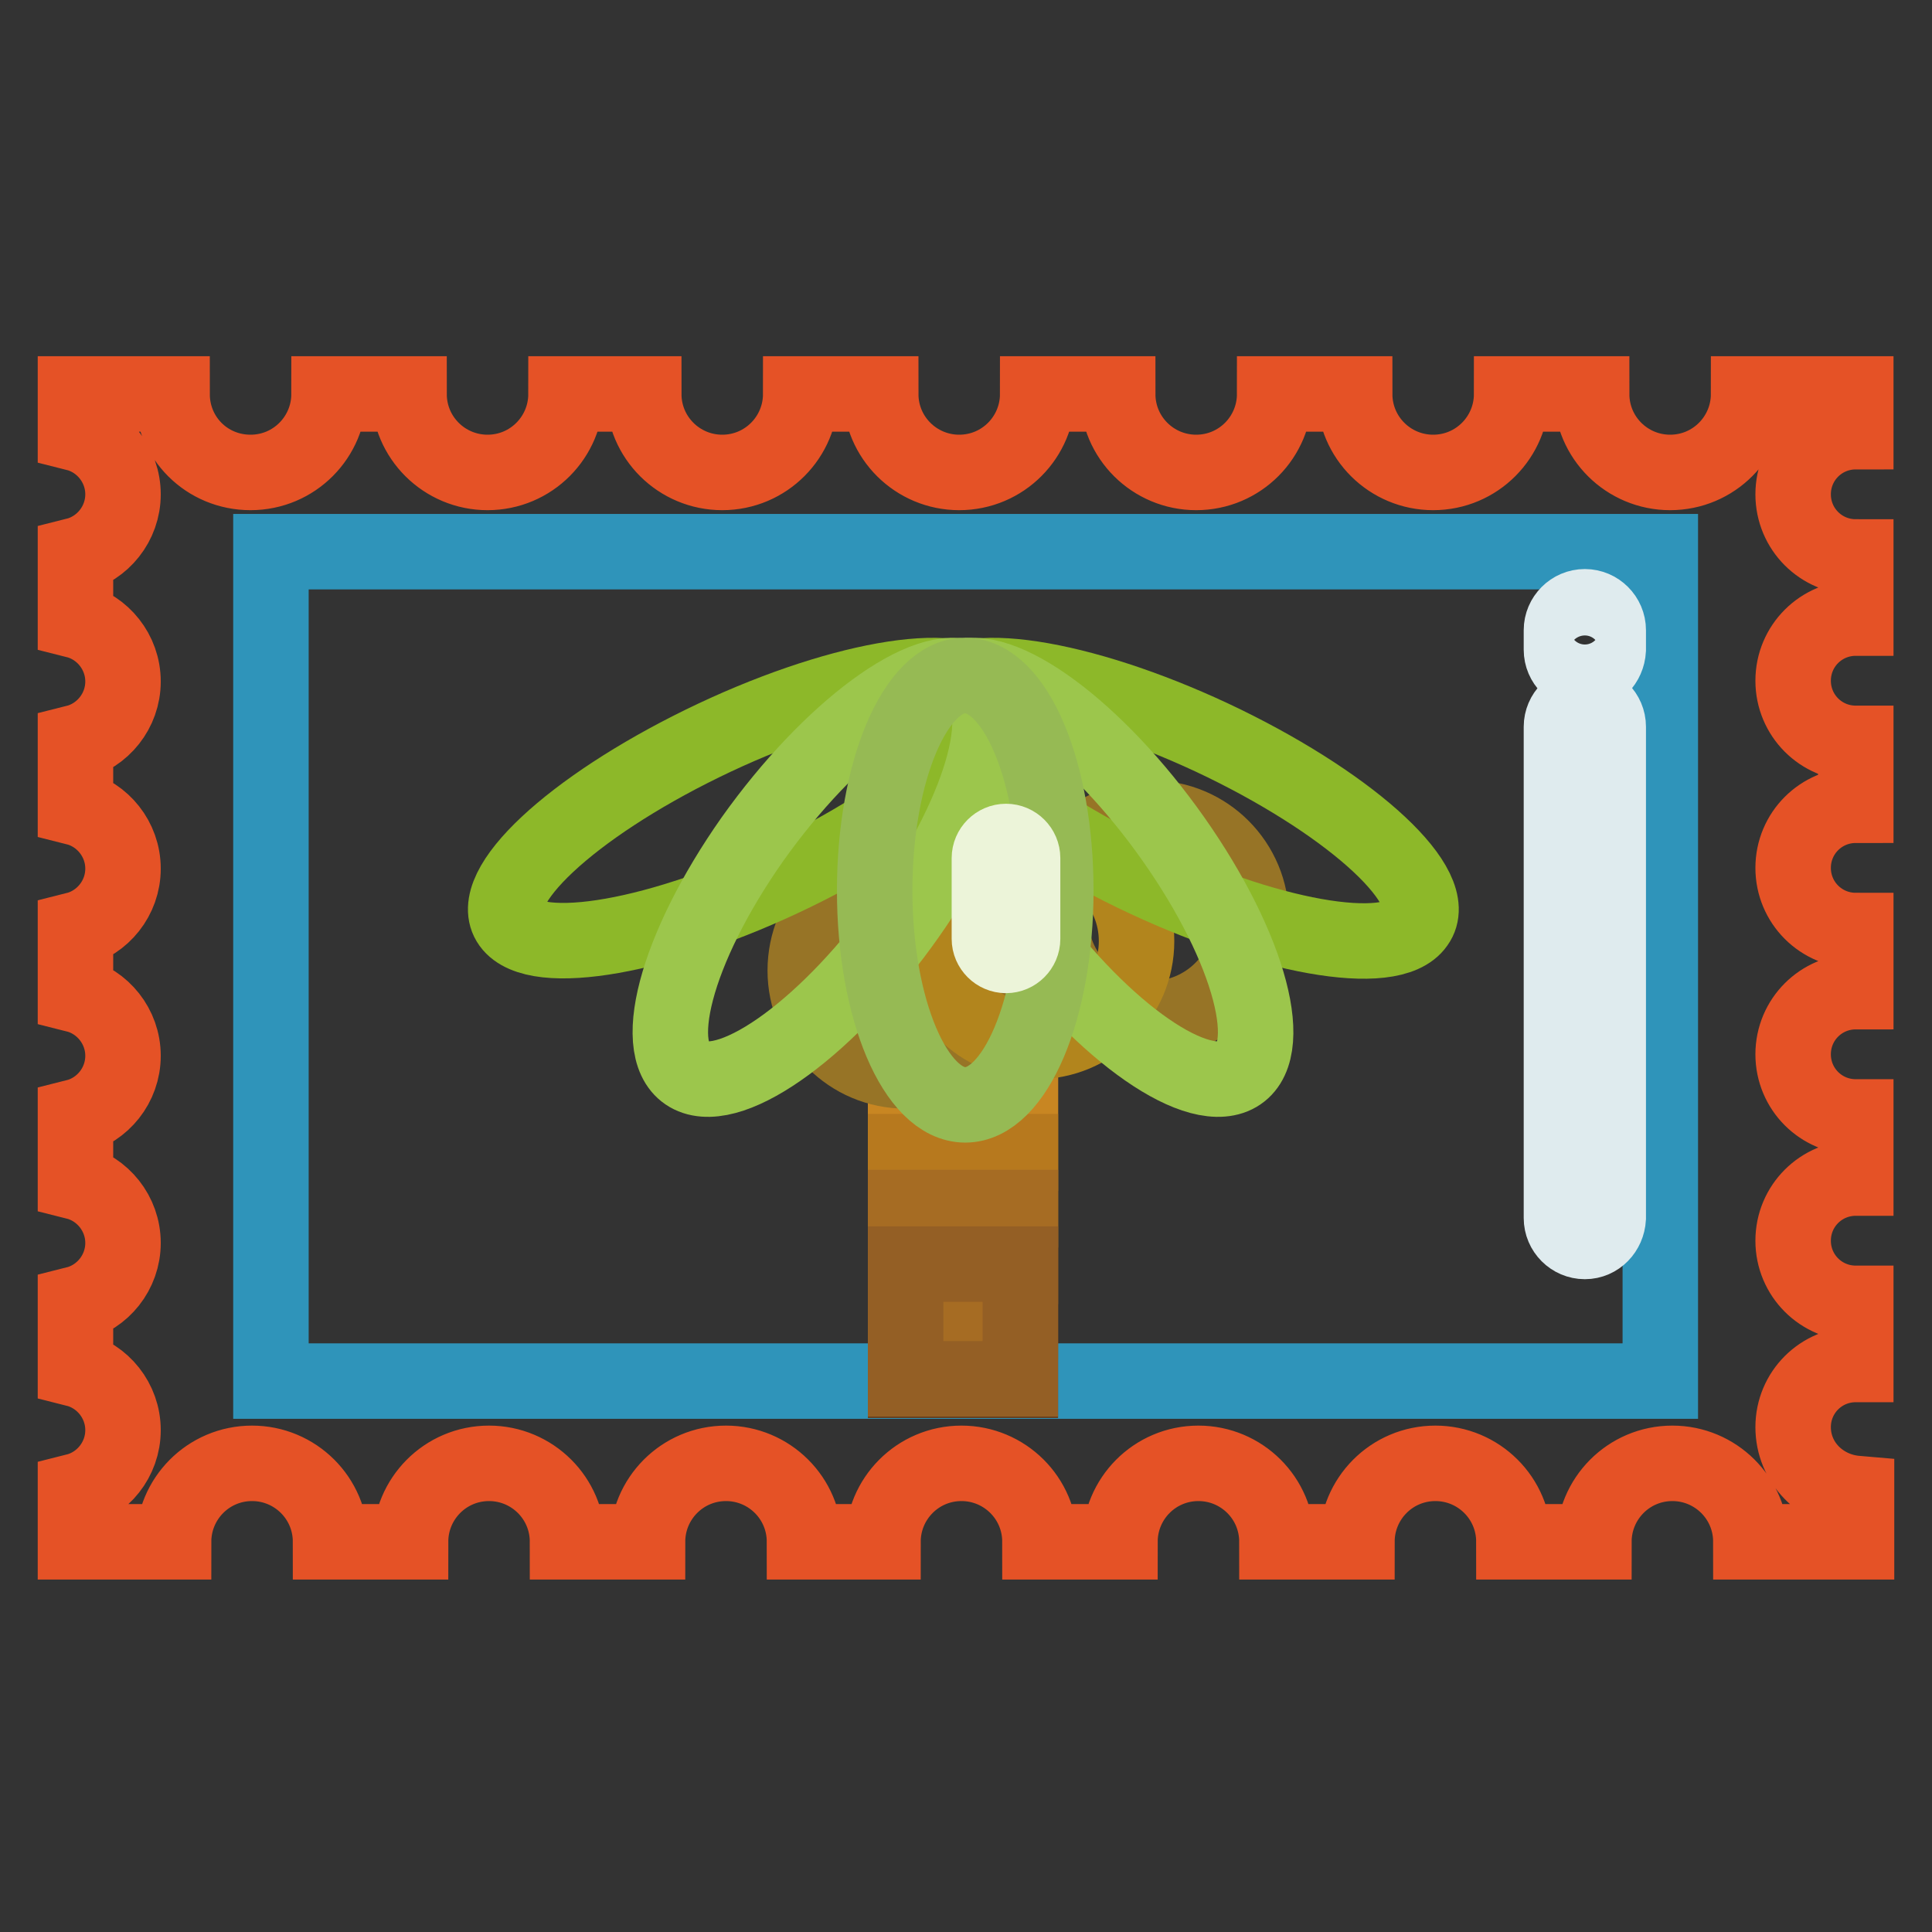 <?xml version="1.0" encoding="utf-8"?>
<!-- Svg Vector Icons : http://www.onlinewebfonts.com/icon -->
<!DOCTYPE svg PUBLIC "-//W3C//DTD SVG 1.1//EN" "http://www.w3.org/Graphics/SVG/1.1/DTD/svg11.dtd">
<svg version="1.1" xmlns="http://www.w3.org/2000/svg" xmlns:xlink="http://www.w3.org/1999/xlink" x="0px" y="0px" viewBox="0 0 256 256" enable-background="new 0 0 256 256" xml:space="preserve">
<rect x="0" y="0" width="256" height="256" fill="#333333" stroke="none"/>
<g> <path stroke-width="10" fill-opacity="0" stroke="#e55226"  d="M237.6,189.1c0-4.6,3.7-8.3,8.3-8.3v-8.1c-4.6,0-8.3-3.7-8.3-8.3c0-4.6,3.7-8.3,8.3-8.3V148 c-4.6,0-8.3-3.7-8.3-8.3s3.7-8.3,8.3-8.3v-8.1c-4.6,0-8.3-3.7-8.3-8.3c0-4.6,3.7-8.3,8.3-8.3v-8.2c-4.6,0-8.3-3.7-8.3-8.3 c0-4.6,3.7-8.3,8.3-8.3v-8.1c-4.6,0-8.3-3.7-8.3-8.3c0-4.6,3.7-8.3,8.3-8.3v-5h-14.2c0,5.7-4.6,10.4-10.4,10.4 c-5.7,0-10.4-4.6-10.4-10.4h-10.6c0,5.7-4.6,10.4-10.4,10.4c-5.7,0-10.4-4.6-10.4-10.4h-10.6c0,5.7-4.6,10.4-10.4,10.4 c-5.7,0-10.4-4.6-10.4-10.4h-10.6c0,5.7-4.6,10.4-10.4,10.4c-5.7,0-10.4-4.6-10.4-10.4h-10.6c0,5.7-4.6,10.4-10.4,10.4 c-5.7,0-10.4-4.6-10.4-10.4H75c0,5.7-4.6,10.4-10.4,10.4c-5.7,0-10.4-4.6-10.4-10.4H43.6c0,5.7-4.6,10.4-10.4,10.4 s-10.4-4.6-10.4-10.4H10v5.2c3.6,0.9,6.3,4.2,6.3,8.1c0,3.9-2.7,7.2-6.3,8.1v8.6c3.6,0.9,6.3,4.2,6.3,8.1s-2.7,7.2-6.3,8.1v8.6 c3.6,0.9,6.3,4.2,6.3,8.1c0,3.9-2.7,7.2-6.3,8.1v8.6c3.6,0.9,6.3,4.2,6.3,8.1c0,3.9-2.7,7.2-6.3,8.1v8.6c3.6,0.9,6.3,4.2,6.3,8.1 c0,3.9-2.7,7.2-6.3,8.1v8.6c3.6,0.9,6.3,4.2,6.3,8.1c0,3.9-2.7,7.2-6.3,8.1v6.7h13c0-5.7,4.6-10.4,10.4-10.4 c5.7,0,10.4,4.6,10.4,10.4h10.6c0-5.7,4.6-10.4,10.4-10.4c5.7,0,10.4,4.6,10.4,10.4h10.6c0-5.7,4.6-10.4,10.4-10.4 c5.7,0,10.4,4.6,10.4,10.4H117c0-5.7,4.6-10.4,10.4-10.4c5.7,0,10.4,4.6,10.4,10.4h10.6c0-5.7,4.6-10.4,10.4-10.4 c5.7,0,10.4,4.6,10.4,10.4h10.6c0-5.7,4.6-10.4,10.4-10.4c5.7,0,10.4,4.6,10.4,10.4h10.6c0-5.7,4.6-10.4,10.4-10.4 c5.7,0,10.4,4.6,10.4,10.4H246v-6.4C241.3,197.5,237.6,193.8,237.6,189.1L237.6,189.1z"/> <path stroke-width="10" fill-opacity="0" stroke="#2f94ba"  d="M35.9,73.1H220v109.9H35.9V73.1z"/> <path stroke-width="10" fill-opacity="0" stroke="#dfebee"  d="M210,164.5c-1.7,0-3.1-1.4-3.1-3.1V96.3c0-1.7,1.4-3.1,3.1-3.1s3.1,1.4,3.1,3.1v65.1 C213,163.1,211.7,164.5,210,164.5z M210,89.2c-1.7,0-3.1-1.4-3.1-3.1v-2.6c0-1.7,1.4-3.1,3.1-3.1s3.1,1.4,3.1,3.1v2.6 C213,87.8,211.7,89.2,210,89.2z"/> <path stroke-width="10" fill-opacity="0" stroke="#693f1d"  d="M120,137.6h15.2v45.3H120V137.6z"/> <path stroke-width="10" fill-opacity="0" stroke="#d99427"  d="M120,137.6h15.2v15.2H120V137.6z"/> <path stroke-width="10" fill-opacity="0" stroke="#c88622"  d="M120,145.1h15.2v15.2H120V145.1z"/> <path stroke-width="10" fill-opacity="0" stroke="#b7791e"  d="M120,152.6h15.2v15.2H120V152.6z"/> <path stroke-width="10" fill-opacity="0" stroke="#a66c23"  d="M120,160h15.2v15.2H120V160z"/> <path stroke-width="10" fill-opacity="0" stroke="#945f25"  d="M120,167.5h15.2v15.2H120V167.5z"/> <path stroke-width="10" fill-opacity="0" stroke="#977426"  d="M106.7,128.6c0,7.3,5.9,13.3,13.3,13.3s13.3-5.9,13.3-13.3c0,0,0,0,0,0c0-7.3-5.9-13.3-13.3-13.3 S106.7,121.2,106.7,128.6C106.7,128.5,106.7,128.5,106.7,128.6z"/> <path stroke-width="10" fill-opacity="0" stroke="#977426"  d="M139.2,121.7c0,7.3,5.9,13.3,13.3,13.3s13.3-5.9,13.3-13.3c0,0,0,0,0,0c0-7.3-5.9-13.3-13.3-13.3 C145.2,108.4,139.2,114.4,139.2,121.7C139.2,121.7,139.2,121.7,139.2,121.7z"/> <path stroke-width="10" fill-opacity="0" stroke="#b2851d"  d="M124,124.7c0,7.3,5.9,13.3,13.3,13.3c7.3,0,13.3-5.9,13.3-13.3l0,0c0-7.3-5.9-13.3-13.3-13.3 C130,111.4,124,117.3,124,124.7C124,124.7,124,124.7,124,124.7z"/> <path stroke-width="10" fill-opacity="0" stroke="#8db829"  d="M162.2,98.5c17.4,8.5,28.9,19.2,25.5,23.9c-3.3,4.8-20.1,1.8-37.6-6.7s-28.9-19.2-25.5-23.9 C127.9,87,144.7,90,162.2,98.5z"/> <path stroke-width="10" fill-opacity="0" stroke="#9cc64c"  d="M155.5,111.2c10.2,14.5,13.9,28.5,8.2,31.3c-5.7,2.8-18.6-6.7-28.8-21.2c-10.2-14.5-13.9-28.5-8.2-31.3 C132.4,87.2,145.3,96.7,155.5,111.2z"/> <path stroke-width="10" fill-opacity="0" stroke="#8db829"  d="M93.1,98.5c-17.4,8.5-28.9,19.2-25.5,23.9s20.1,1.8,37.6-6.7s28.9-19.2,25.5-23.9 C127.3,87,110.5,90,93.1,98.5z"/> <path stroke-width="10" fill-opacity="0" stroke="#9cc64c"  d="M99.7,111.2c-10.2,14.5-13.9,28.5-8.2,31.3c5.7,2.8,18.6-6.7,28.8-21.2c10.2-14.5,13.9-28.5,8.2-31.3 C122.9,87.2,110,96.7,99.7,111.2z"/> <path stroke-width="10" fill-opacity="0" stroke="#96ba54"  d="M115.9,118c0,15.7,5.4,28.4,12,28.4s12-12.7,12-28.4c0-15.7-5.3-28.4-12-28.5 C121.3,89.5,115.9,102.2,115.9,118C115.9,117.9,115.9,117.9,115.9,118z"/> <path stroke-width="10" fill-opacity="0" stroke="#ecf4d9"  d="M133.3,126.6c-1.2,0-2.2-1-2.2-2.2v-10.7c0-1.2,1-2.2,2.2-2.2c1.2,0,2.2,1,2.2,2.2v10.7 C135.5,125.6,134.5,126.6,133.3,126.6z"/></g>
</svg>